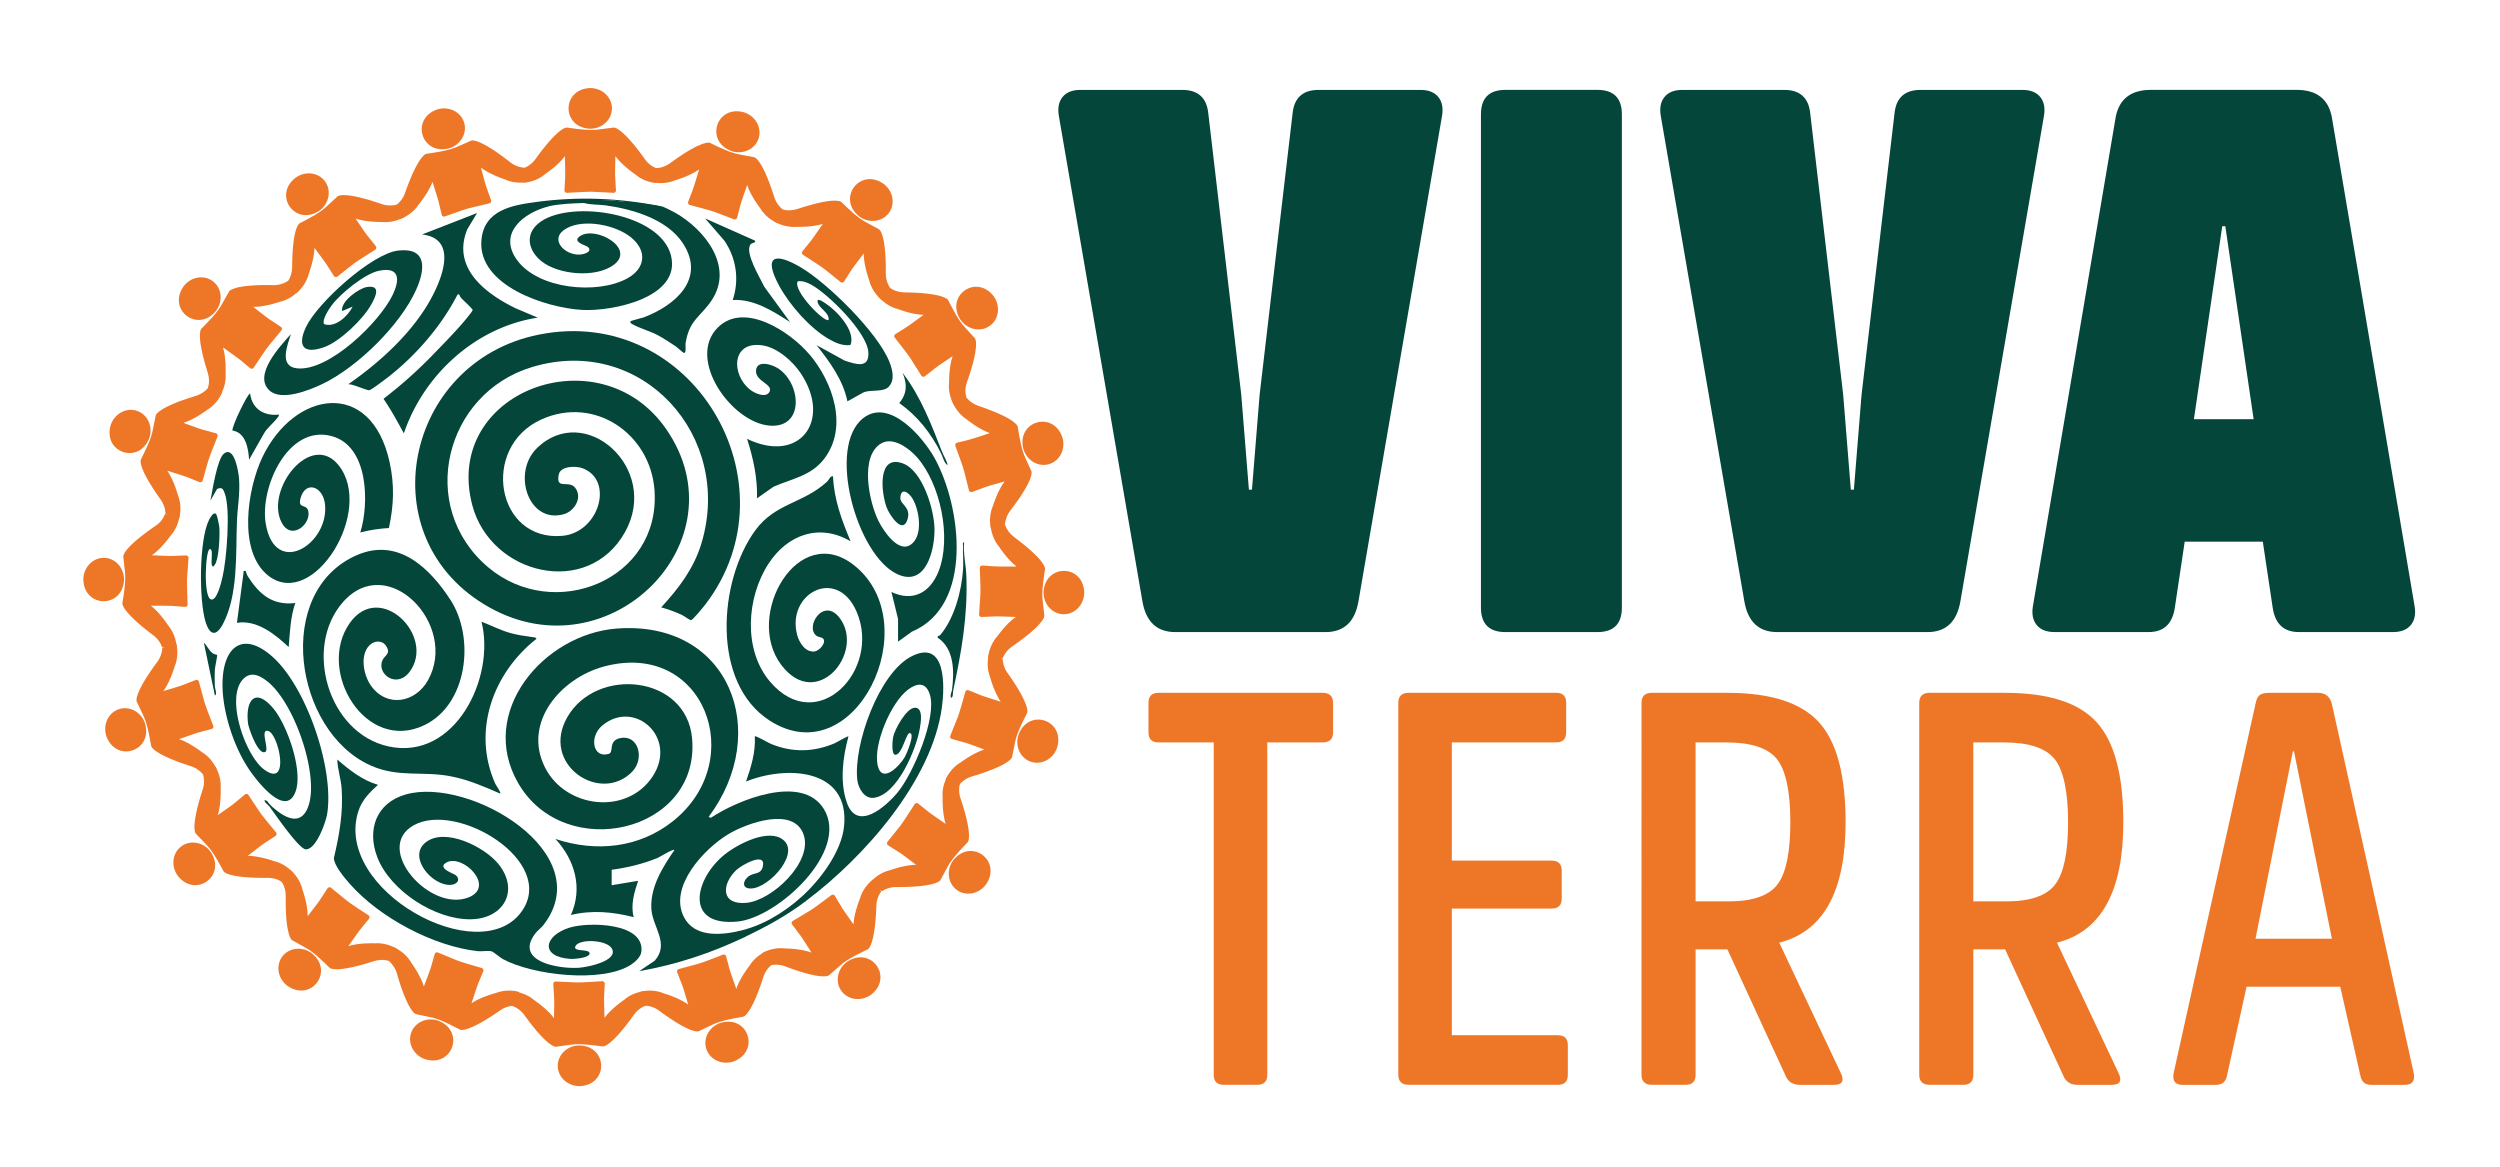 <svg xmlns="http://www.w3.org/2000/svg" id="Logo_Original" data-name="Logo Original" viewBox="0 0 850.39 396.85"><defs><style>.cls-1{fill:#04463a}.cls-2{fill:#ee7627}</style></defs><g id="original-3" data-name="original"><path d="M399.81 215.01c-6.25 0-9.99-3.47-11.2-10.42l-28.39-164.9c-.52-2.78-.13-4.99 1.17-6.64s3.34-2.47 6.12-2.47h34.65c5.38 0 8.34 2.69 8.86 8.08l11.2 95.6 2.6 32.3h1.04l2.61-32.3 11.2-95.6c.52-5.38 3.47-8.08 8.86-8.08h34.65c2.78 0 4.82.83 6.12 2.47 1.3 1.65 1.69 3.86 1.17 6.64l-28.39 164.9c-1.21 6.95-4.95 10.42-11.2 10.42h-51.06ZM503.75 38.91q0-8.34 8.34-8.34h31.26q8.34 0 8.34 8.34v167.76q0 8.34-8.34 8.34h-31.26q-8.34 0-8.34-8.34zM604.56 215.01c-6.25 0-9.99-3.47-11.2-10.42l-28.39-164.9c-.52-2.78-.13-4.99 1.17-6.64s3.34-2.47 6.12-2.47h34.65c5.38 0 8.34 2.69 8.86 8.08l11.2 95.6 2.6 32.3h1.04l2.61-32.3 11.2-95.6c.52-5.38 3.47-8.08 8.86-8.08h34.65c2.78 0 4.82.83 6.12 2.47 1.3 1.65 1.69 3.86 1.17 6.64l-28.39 164.9c-1.21 6.95-4.95 10.42-11.2 10.42h-51.06ZM781.18 30.57c6.77 0 10.77 3.04 11.98 9.12l28.13 166.2c.52 2.78.13 4.99-1.17 6.64S816.78 215 814 215h-32.04c-5.04 0-7.99-2.69-8.86-8.08l-3.39-22.66h-26.57l-3.39 22.66c-.87 5.38-3.82 8.08-8.86 8.08h-32.04c-2.78 0-4.82-.83-6.12-2.47-1.3-1.65-1.69-3.86-1.17-6.64l28.13-166.2c1.22-6.08 5.21-9.12 11.98-9.12h49.5Zm-14.59 112.02-9.64-65.65h-1.04l-9.64 65.65z" class="cls-1"></path><path d="M390.66 239.08q0-3.42 3.42-3.42h55.77q3.6 0 3.6 3.42v10.05c0 2.28-1.2 3.41-3.6 3.41h-18.78V365.6c0 2.28-1.14 3.41-3.41 3.41h-11.38c-2.28 0-3.42-1.14-3.42-3.41V252.54h-18.78c-2.28 0-3.42-1.14-3.42-3.41zM493.85 309.08v43.06h36.04c2.28 0 3.42 1.14 3.42 3.41v10.05c0 2.28-1.14 3.41-3.42 3.41h-50.65c-2.4 0-3.6-1.14-3.6-3.41V239.07q0-3.42 3.6-3.42h50.08q3.42 0 3.42 3.42v10.05c0 2.28-1.14 3.41-3.42 3.41h-35.47v40.22h33.96c2.28 0 3.42 1.14 3.42 3.41v9.48q0 3.42-3.42 3.42h-33.96ZM587.57 235.67q22.005 0 31.11 9.96c6.07 6.64 9.11 17.99 9.11 34.05 0 23.52-7.52 37.18-22.57 40.97l20.87 44.2q2.085 4.17-2.28 4.17h-11.57q-3.42 0-4.74-2.85l-19.92-43.25h-10.81v42.68c0 2.28-1.14 3.41-3.42 3.41h-11.38c-2.4 0-3.6-1.14-3.6-3.41V239.07q0-3.42 3.6-3.42h25.61Zm.38 70.94c8.22 0 13.78-1.93 16.69-5.79s4.36-10.91 4.36-21.15-1.52-17.64-4.55-21.44-8.79-5.69-17.26-5.69h-10.43v54.06h11.19ZM682.04 235.67q22.005 0 31.11 9.96c6.07 6.64 9.11 17.99 9.11 34.05 0 23.52-7.52 37.18-22.57 40.97l20.87 44.2q2.085 4.17-2.28 4.17h-11.57q-3.42 0-4.74-2.85l-19.92-43.25h-10.81v42.68c0 2.28-1.14 3.41-3.42 3.41h-11.38c-2.4 0-3.6-1.14-3.6-3.41V239.07q0-3.42 3.6-3.42h25.61Zm.38 70.94c8.22 0 13.79-1.93 16.69-5.79 2.91-3.86 4.36-10.91 4.36-21.15s-1.52-17.64-4.55-21.44-8.79-5.69-17.26-5.69h-10.43v54.06h11.19ZM788.46 235.67c2.53 0 4.11 1.26 4.74 3.79l27.89 125.77c.38 2.53-.63 3.79-3.04 3.79h-11.57c-2.02 0-3.22-1.08-3.6-3.22l-6.83-30.16h-31.87l-6.64 30.16c-.38 2.15-1.64 3.22-3.79 3.22h-11.38c-2.4 0-3.41-1.26-3.04-3.79l27.89-125.77c.25-1.39.7-2.37 1.33-2.94s1.77-.85 3.41-.85zm4.75 83.65-12.9-63.74h-.38l-12.71 63.74z" class="cls-2"></path><g id="Camada_1-2" data-name="Camada 1-2"><path d="M224.9 206.61c5.96-6.49 11.09-13.15 13.68-21.74 11.02-36.37-20.07-71.2-57.45-60.06-29.88 8.9-39.45 47.55-15.09 68.14 22.42 18.95 58.82 4.32 56.59-26.24-1.41-19.21-20.47-32.27-38.59-23.98-20.7 9.48-15.26 41.6 7.3 39.53 12.43-1.14 17.64-18.86 6.87-22.97-2.32-.88-7.59-.83-8.16 2.18-1.03 5.38 3.44 1.62 5.63 4.48 2.55 3.34-.3 7.91-3.82 8.93-12 3.51-17.85-13.93-9.27-22.39 16.35-16.08 42.13 6.82 30.01 28.51-12.61 22.57-45.73 14.63-51.97-9.25-10.09-38.6 43.32-58.46 65.94-25.85 26.33 37.94-19 83.62-60.01 60.76-41.66-23.23-29.02-83.71 16.73-92.84 52.29-10.46 87.96 50.61 56.77 91.62-.66.88-4.47 5.59-5.03 5.51-.63-.1-2.23-1.39-3.09-1.79-2.25-1.03-4.62-1.9-7-2.56h-.03Z" class="cls-1"></path><path d="M241.02 277.83c-.07.33.18.45.74.38 9-6.02 31.02-15.12 38.47-3.04 8.87 14.4-15.72 36.93-29.29 38.29-17.69 1.77-15.04-13.5-5.25-22.12 4.2-3.69 14.38-9.17 19.79-6.27 7.79 4.17-3.69 17.03-10.03 17.16-3.54.07-2.63-3.18-.33-4.45 1.79-.98 3.81-.38 4.38-3.14 1.08-5.1-7.38-.33-9.13 1.39-5 4.9-5.16 11.9 3.57 11.07 8.74-.83 22.59-13.88 19.43-23.16-3.34-9.78-19.34-3.94-25.56-.23-8.17 4.88-20.48 17.89-15.17 28.23 3.47 6.77 11.88 6.19 18.13 4.91 3.16-.31 4.04.31 2.63 1.87-11.53 5.48-23.33 9.41-35.97 11.62l5.26-3.54c5.21-5.82-.78-11.53-1.13-17.64-.43-7.45 3.86-14.2 7.86-20.04-.56-.41-4.8 2.3-5.72 2.7-4.8 2-10.47 3.36-15.64 4.04v5.25l9-1.49c-1.32 3.97-2.61 8.17-1.51 12.36-7.08-1.82-14.16-2.48-21.36-.74 4.12-9.17 1.34-18.75-5.25-25.86 13.77 4.57 28.41 3.11 39.91-6.01 26.16-20.75 10.56-62.06-23.71-52.57-14.41 4-27.42 18.96-19.77 34.22 6.93 13.85 27.71 16.46 36.57 3.18 8.8-13.24-6.07-26.57-17.06-17.42-4.55 3.79-3.26 11.27 2.17 9.66 1.94-.58-.38-4.5 3.99-5.38 6.12-1.24 8.36 6.98 3.97 11.47-10.87 11.1-31.31-2.53-22.01-18.63 9.98-17.27 40.44-14.26 42.41 7.2 2.95 32.05-43.3 42.72-59.14 15.29-13.95-24.17 8.69-50.68 33.47-52.58 38.52-2.95 52.88 35.26 31.29 64.08l-.03-.02Z" class="cls-1"></path><path d="M125.69 219.48c-3.36 3.38-2.04 10.14.46 13.7 5.39 7.66 15.14 5.92 19.46-1.84 10.37-18.66-13.58-43.81-28.87-26.62-13.62 15.32-5.21 44.59 15.32 49.16 22.7 5.03 36.55-23.43 31.72-42.41 3.28 1.26 6.42 2.9 9.83 3.86 2.52.71 5.03 1.03 7.61 1.39.56.08.93 0 1.29.56-14.84 11.65-22.02 31.37-14.05 49.29.26.58 2.05 3.01 1.69 3.38-5.31-2.32-10.76-4.67-16.48-5.82-9.78-1.99-18.13.53-27.7-3.79-25.89-11.65-33.03-59.2-4.53-71.53 14-6.06 24.79 4.42 31.85 15.35 8.29 12.86 5.77 35.38-8.87 42.47-20.07 9.73-36.98-18.47-25.4-34.76 10.28-14.44 29.24 4.58 20.34 16.6-4.45 6.02-11.43.65-9.22-3.97.81-1.67 2.91-2.12 1.21-4.75-1.34-2.08-4.04-1.89-5.66-.26Z" class="cls-1"></path><path d="M128.57 266.97c-2.83 2.56-5.43 5.15-6.65 8.9-8.72 26.84 41.25 54.24 55.53 34.17 12.13-17.04-22.02-37.64-36.78-29.29-13.83 7.83 5.69 29.83 18.83 24.46 9.1-3.72-2.18-14.92-7.68-11.8-3.34 1.9 2.6 3.77 3.18 4.27 1.84 1.6.4 3.16-1.59 3.31-6.37.45-14.76-9.38-8.74-14.35 6.55-5.41 20.07 1.41 24.75 7.11 7.43 9.05 2.04 18.73-9.2 18.95-12.13.23-27.42-9.66-31.83-21-3.69-9.45-.41-18.6 9.63-21.46 21.64-6.17 65.94 20 46.76 44.51-.79 1.01-1.99 1.8-2.76 2.86-7.21 9.6 8.34 12.05 14.96 11.58 2.56-.18 13.15-2.18 11.25-6.35-1.44-3.14-10.82-3.61-12.39-1.16-1.41 2.22 4.37 1.03 4.7 2.45.41 1.75-5.41 2.13-6.55 2.05-10.39-.71-9.03-7.93-.18-10.66 6.3-1.94 25.53-1.77 24.36 8.24-.2 1.7-2.08 3.46-3.49 4.37-9.89 6.4-33.51 3.59-43.62-1.89-.96-.53-3.18-2.43-3.77-2.61-1.29-.38-3.33.08-4.78-.08-15.16-1.69-33.42-11.45-43.48-22.85-1.75-1.99-5.38-6.24-5.46-8.8 1.85-7.86 3.21-15.45 2.65-23.61-.23-3.34-1.39-6.59-1.49-9.94 4.09 3.57 8.59 7.11 13.87 8.62ZM283.36 162.02c.3 7.73 2.99 15.09 5.99 22.11-10.62-6.24-21.44-2.3-27.88 7.53-7.55 11.5-8.79 29.39.51 40.27 16.05 18.76 37.87-4.05 29.42-23.81-6.68-15.6-23.99-6.24-20.24 7.86.71 2.65 2.8 6.02 5.97 5.61 1.54-.2 4.07-2.98 2.88-4.34-.48-.55-1.47-.46-2.12-.88-4.38-2.85 2.27-13.68 7.86-5.99 8.47 11.62-7.93 31.67-19.97 15.83-12.79-16.83 5.74-49.18 24.85-33.85 24.9 19.97.23 71.35-28.79 52.77-20.05-12.84-17.41-47.69-4.91-64.75 6.8-9.28 16.28-9.08 24.36-16.5.73-.66 1.01-1.94 2.04-1.89l.03.02ZM132.29 179.61c-3.29.2-6.54.66-9.73 1.52 3.09-10.01 2.8-29.44-9.75-32.79-14.97-4.02-24.52 17.69-22.4 29.9 3.19 18.45 21.56 6.82 20.15-6.65-.66-6.29-6.75-8.24-8.36-1.99-1.01 3.9 2.61 1.32 2.76 5 .17 4.35-6.11 9.1-9.17 3.14-5.74-11.17 10.01-31.32 19.43-19.43 12.19 15.42-8.57 49.16-23.78 37.64-10.76-8.16-7.25-29.83-2.18-40.44 10.84-22.68 36.95-26.92 43.25 1.62 1.72 7.81 1.46 14.69-.22 22.49l-.02-.02Z" class="cls-1"></path><path d="M274.38 306.32c-1.26.61-2.7.38-1.87-1.13 6.37-5.69 13.75-15.42 14.61-24.17 1.95-19.77-19.72-20.72-33.36-15.17 1.72-4.91 3.31-10.06 2.99-15.37.33-.35 4.63 2.22 5.49 2.56 7.2 2.96 14.35 2.83 21.49-.13.78-.31 4.63-2.63 4.88-2.43-1.92 7.07-3.01 15.44-.56 22.49 3.47 10.06 13.19 1.49 17.24-3.38 5.28-6.32 13.55-25.63 10.97-33.46-1.37-4.17-4.29-3.86-7.38-1.56-5.82 4.34-11.85 18.6-10.36 25.66 1.41 6.68 7.51.31 9.28-2.76.48-.83 3.66-8.14 1.62-8.12-1.22 0-2.52 7.35-4.88 7.41-1.42-.12-.94-4.9-.76-5.94.48-2.61 4.55-10.11 7.48-10.09s1.92 5.34 1.6 7.18c-1.22 6.97-7.56 22.34-15.54 23.46-3.31.46-5.39-3.28-5.71-6.11-1.34-11.88 7.36-36.52 18.61-42.09 11.65-5.77 11.14 10.29 10.19 17.31-3.34 25.07-26.51 51.14-46.05 65.82l-.02.02ZM305.48 218.23v-7.68l-2.25-9.18c7.38 3.47 13.17.17 16.03-7.03 4.48-11.35.69-29.78-7.41-38.88-2.63-2.96-8.07-7.02-12.11-4.63-7.41 4.37-4.12 19.91-.94 26.33 1.62 3.29 6.72 11.1 11 8.11 4.29-2.99 2.96-11.65.63-15.62-1.34-2.27-4.05-3.97-4.17-.26-.07 2.25 3.74 3.09 2.43 7.3-1.65 5.33-6.09-1.54-7.02-3.89-1.92-4.86-3.43-18.42 5.43-15.17 6.75 2.48 10.66 15.69 10.77 22.21.13 7.03-2.8 19.91-12.53 15.52-13.88-6.25-24.27-43.38-11.67-53.16 8.93-6.93 20.42 6.64 24.36 13.85 8.92 16.31 13.29 49.95-7.89 58.84l-4.68 3.39.02-.02ZM182.54 68.68l1.06.2c1.62-.28 5.66-.6 3.08 1.31-8.36 2.07-17.44 9.02-10.87 18.18 7.15 9.98 27.2 11.93 37.49 6.37 6.2-3.36 6.95-9.3 1.49-13.88-5.16-4.34-16-6.5-21.99-3.24-6.4 3.49-.81 9.3 4.47 8.97 1.34-.08 4.43-.93 2.73-2.55-.69-.66-5.97-1.8-2.42-3.89 5.39-3.16 18.48 4.29 11.33 9.83-6.06 4.7-19.11 3.54-24.87-1.24-4.83-4-5.43-9.78.03-13.45 10.85-7.31 40.55-2.75 44.16 11.6s-19.95 19.08-30.15 18.53c-12.23-.66-35.74-8.24-34.32-23.81.94-10.28 10.62-11.83 18.76-12.92ZM275.35 120.55c7.96 9.43 13.3 24.77 4.95 35.59-4.45 5.77-10.94 6.68-17.19 9.43l-5.61 3.94c.2-6.93-1.29-13.68-3.38-20.24 17.79 8.65 28.97-6.11 18.3-22.24-2.71-4.1-7.94-8.75-12.96-9.53-10.69-1.69-10.87 9.93-4.24 15.11 1.57 1.22 5.51 2.98 6.59.53s-4.73-3.43-4.65-6.93c.08-3.94 5.46-2.28 7.58-.86 7.88 5.26 8.87 20.35-2.93 19.43-12.97-1.01-28.38-22.67-17.64-33.37 9.05-9 24.77 1.57 31.16 9.15h.02Z" class="cls-1"></path><path d="m162.29 72.44-3.31 5.49c-5.41 13.09 5.97 21.86 16.43 26.94l7.5 3.18c-21.1 3.23-38.77 19.39-45.54 39.36-2.18-4.02-4.34-7.98-6.92-11.76a152.6 152.6 0 0 0 17.03-15.21c3.71-3.84 9.22-9.41 12.33-13.53.28-.38 1.01-1.21.94-1.6-1.19-1.44-2.63-2.63-3.92-3.99-.45-.48-.61-1.82-1.31-.91-5.41 10.47-13.8 20.19-23.03 27.5-.99.79-6.09 4.67-6.83 4.81-.84.18-5.72-2.17-7.21-2 9.75-6.8 19.41-15.37 25.94-25.4 4.52-6.93 13.01-23.98-.83-25.56l18.73-7.31ZM91.46 274.09c-.5-.53-.28-.71.38-.38 4.3 4.15 10.72 8.24 13.24-.08 3.28-10.87-5.25-35.41-14.61-42.21-2.43-1.77-5.1-2.96-7.58-.6-6.45 6.17.51 26.14 6.9 30.89 9.12 6.77 5.01-12.08 1.44-13.07-2.88-.79.31 5.92-.89 7.05-2.42 1.67-5.76-8.01-5.96-9.58-.93-7.31 2.04-12.48 8.21-5.58 5 5.59 10.51 21.41 7.99 28.59-3.34 9.56-13.47-3.82-15.95-7.53-5.29-7.91-9.2-20.17-8.93-29.72.35-12.16 7.15-17.29 17.06-8.41 11.57 10.37 20.98 38.16 18.53 53.36-.46 2.86-3.74 12.21-7.28 12.08-2.38-.1-10.77-12.46-12.56-14.84l.02.02Z" class="cls-1"></path><path d="M98.95 113.67c-1.21 3.81-4.12 10.95 2.07 11.62 10.9 1.16 28.24-15.83 32.61-25.1 2.38-5.03 2.42-9.55-4.72-8.09-4.81.98-13.12 7.78-16.03 11.7-.89 1.19-3.51 5.06-2.63 6.44 3.74 1.41 8.14-2.75 9.7-5.94l-3.56 1.51c-.66-3.23 5.64-7.69 8.32-8.16 5.08-.86 3.06 3.29 1.52 6.02-2.76 4.95-10.59 12.49-15.95 14.41-7.08 2.53-9.28-.35-6.16-6.92 3.87-8.12 22.37-24.97 31.4-25.94 9.91-1.08 9.08 6.49 6.09 13.22-5.38 12.1-20.02 26.46-31.93 32.17-4.4 2.1-13.97 5.99-18.05 2.18-5.61-5.23 3.69-15.07 7.3-19.11h.02ZM302.36 131.52c-1.97 2.05-6.12.86-8.7 1.99l-5.41 3.01c-1.44-7.25-6.02-13.42-10.49-19.11l9.55 5.25c3.69 1.19 8.42 2.93 8.07-2.83-.41-6.77-13.57-19.76-19.39-22.97-1.46-.81-2.91-1.37-4.62-1.19-1.87 3.09 9.3 14.44 10.49 13.12.3-2.55-3.44-3.9-3.76-6.19-.22-1.54 2.33.36 2.75.63 3.74 2.42 10.29 9.32 8.46 14.11-2.52.4-5.03-.68-7.18-1.9-6.54-3.69-13.5-11.62-17.06-18.18-5.54-10.23-1.6-11.6 7.4-6.27s26.11 22.07 30.08 32.13c1.01 2.55 1.95 6.12-.2 8.37l.02.03ZM198.66 69.06c.45-.66 1.37-1.01 2.07-1.11 8.12.13 16.18.88 24.17 2.22.68.02 3.92 1.72 4.75 2.18 10.04 5.69 20.1 18.28 12.43 29.8-3.84 5.74-7.66 6.6-8.89 14.73-.08.56.33 3.54-.6 3.14-.5-.22-2.17-1.84-2.91-2.33-1.87-1.22-4.07-2.7-6.02-3.72-2.58-1.37-6.04-2.28-8.39-3.61-.46-.26-.86-.36-.86-1.01 0-.25 3.99-1.17 4.6-1.41 10.66-4.04 21.15-13.07 13.32-25.13-5.34-8.24-17.17-11.7-26.39-12.96-2.35-.31-5-.15-7.26-.79zM73.45 174.78c.41.26 1.09 3.89 1.16 4.65.2 2.58-.1 10.77-1.57 12.71-.28.36-.51.93-.89.25-.61-1.11.58-5.61-.74-5.63-1.51-.02-2.28 15.75.18 17.06 2.13 1.14 3.76-6.04 4.1-7.55 1.42-6.02 2.78-23.03.76-28.44-.55-1.46-.83-2.22-2.6-1.52l-2.25 3.94c.61-3.19 2.27-14.05 4.52-15.9 3.61-2.98 5.01 6.27 5.18 8.27.43 5.13-.53 9.91-.71 14.92-.4 10.82.45 24.82-4.72 34.65-2.33 4.43-4.52 4-5.96-.71-2.25-7.35-2.23-27.96 1.24-34.73.35-.66 1.37-2.58 2.3-1.99z" class="cls-1"></path><path d="M256.75 81.82c.66.78-1.04.71-1.47 1.32-2.04 2.85 3.34 11.47 4.68 14.38l8.77 12.03c-5.82-3.72-12.29-7.91-19.49-7.5 2.3-6.83 1.24-14.26-2.85-20.2l-6.52-7.53 16.86 7.5zM83.58 194.25s.38 1.27.69 1.75c3.84 6.09 8.39 10.06 16.18 9.12-1.67 4.8-1.84 9.98-2.25 14.99-4.57-4.34-10.9-9.4-17.61-8.24l2.25-17.06c-.26-.65.55-.74.74-.55l-.02-.02ZM324.21 235.1c-.3.45-.43.31-.38-.38.78-6.17.86-13.98-4.86-17.8v-.55c.33-.02.68-.15.89-.4 4.78-5.64 7.25-14.97 7.73-22.29.17-2.58-.1-5.28 0-7.88.02-.46-.28-1.39.36-1.31-.35 3.81.63 7.68.76 11.42.53 13.63-1.69 25.98-4.52 39.18h.02ZM94.83 141.02c.15.56-.15.63-.36.94-1.21 1.77-3.71 3.62-4.8 5.69l-4.95 8.74c-.2-3.77-1.14-9.28-5.64-9.94-.35-1.29 5.36-13.04 6.01-12.54.65 5.18 4.73 7.69 9.75 7.11ZM320.47 153.76c.13.51.12.61-.38.38-3.44-6.8-7.96-12.64-14.21-17.04 2.71-3.18 2.76-6.59 1.11-10.31 6.25 8.12 9.8 17.56 13.49 26.99v-.02ZM274.38 306.32c-6.85 5.15-13.29 8.7-21 12.38-.63-.12.07-1.46 0-1.49-.83-.1-2.1.35-2.63-.38 8.04-1.64 15.65-6.17 21.74-11.62.51 1.01.99.81 1.87 1.13zM224.89 70.19s0 .38-.56.36c-5.59-.2-10.11-1.95-15.35-2.27-2.9-.17-5.92.17-8.82.03l1.49.74c-.99.03-2-.03-2.99 0-3.56.12-8.6.28-12 1.13.6-.68.17-1.03-.56-1.14-1.21-.18-2.58.71-3.56-.36 14.35-1.9 28.18-1.34 42.36 1.51ZM73.84 222.74c.18.18-.71 4.15-.76 5.03-.1 1.75-.07 3.89 0 5.66.03.88.89 2.73.02 3.16l-3.76-17.99c1.14 1.08 1.65 2.58 2.98 3.59.61.46 1.46.5 1.51.55h.02Z" class="cls-1"></path><path d="M320.47 153.76c.53 1.36 1.64 2.95 1.87 4.5-1.29-.89-1.59-2.81-2.25-4.12zM241.76 278.21c-.41.28-1.84 1.87-2.25 1.49.08-.94 1.16-1.42 1.51-1.87zM324.21 235.1c-.15.69.07 2.23-.74 2.25-.38-.98.3-2.04.36-2.61l.38.38zM91.84 273.71l-.38.38c-.35-.45-1.41-.93-1.51-1.87 1.01-.15 1.36 1.01 1.87 1.49z" class="cls-1"></path></g><path d="M208.16 36.87c0 3.82-3.31 6.92-7.4 6.92-9.81-.35-9.81-13.5 0-13.84 4.09 0 7.4 3.1 7.4 6.92" class="cls-2"></path><path d="M222 56.61a8.7 8.7 0 0 1-2.61-2.43c-8.03-11.27-10.61-10.78-10.61-10.78v.01c-.03 0-.05-.02-.08-.02l-4.61.59c-3.5.56-7.76-.13-11.27-.59-.02 0-.03 0-.05.01 0 0-2.58-.48-10.63 10.71-.94 1.34-2.5 2.59-4.05 3.07v4.96s4.04-.07 7.34-2.92c0 0 4.35-2.88 6.73-6.11 0 1.35.16 6.26.07 7.51l-.23 4.13c0 .46.37.84.82.84 1.88-.08 7.41-.46 9.21-.34l6.67.34c.45 0 .82-.38.82-.84l-.27-4.74c-.09-1.12.08-5.73.08-6.92 2.37 3.28 6.78 6.23 6.78 6.23 3.29 2.86 7.32 2.94 7.32 2.94v-4.99c-.41-.1-.93-.37-1.43-.67ZM258.03 47.1c-1.18 3.64-5.29 5.56-9.17 4.3-9.22-3.35-5.16-15.87 4.27-13.17 3.89 1.26 6.08 5.23 4.9 8.87" class="cls-2"></path><path d="M265.11 70.15c-.8-.91-1.38-1.98-1.74-3.11-4.16-13.2-6.76-13.53-6.76-13.53v.01c-.03-.01-.05-.03-.07-.04l-4.57-.86c-3.51-.55-7.34-2.52-10.53-4.04h-.05s-2.31-1.25-13.42 6.91c-1.31.98-3.18 1.69-4.8 1.67l-1.53 4.72s3.87 1.18 7.88-.51c0 0 5.02-1.4 8.29-3.74-.41 1.28-1.78 6.01-2.25 7.17l-1.49 3.86c-.14.44.09.91.52 1.05 1.82.51 7.19 1.85 8.86 2.52l6.24 2.38c.43.14.89-.1 1.04-.54l1.21-4.59c.26-1.09 1.84-5.43 2.21-6.56 1.24 3.85 4.52 8.02 4.52 8.02 2.24 3.74 6.06 5.05 6.06 5.05l1.54-4.75c-.36-.23-.77-.64-1.15-1.07ZM302.38 72.4c-2.24 3.1-6.75 3.66-10.05 1.26-7.74-6.04-.02-16.69 8.13-11.21 3.31 2.4 4.17 6.85 1.93 9.95Z" class="cls-2"></path><path d="M302.01 96.51c-.48-1.11-.7-2.31-.69-3.5.11-13.84-2.26-14.95-2.26-14.95h-.01c-.02-.02-.03-.05-.06-.06l-4.08-2.23c-3.17-1.6-6.21-4.66-8.77-7.09-.02-.01-.03-.01-.05-.02 0 0-1.81-1.9-14.89 2.43-1.55.53-3.55.63-5.08.11l-2.91 4.02s3.32 2.31 7.65 1.94c0 0 5.21.22 9.04-1-.79 1.09-3.54 5.17-4.35 6.12l-2.61 3.21c-.27.37-.19.89.17 1.16 1.57 1.04 6.27 3.98 7.65 5.13l5.2 4.19c.37.27.88.18 1.15-.2l2.56-3.99c.58-.95 3.43-4.6 4.13-5.56-.01 4.05 1.83 9.02 1.83 9.02.98 4.25 4.2 6.68 4.2 6.68l2.93-4.04c-.27-.32-.54-.84-.76-1.38ZM336.64 110.87c-3.13 2.19-7.57 1.26-9.92-2.09-5.34-8.23 5.43-15.78 11.34-7.94 2.35 3.35 1.71 7.84-1.42 10.03" class="cls-2"></path><path d="M328.42 133.54c-.09-1.2.09-2.41.49-3.53 4.62-13.04 2.74-14.87 2.74-14.87h-.01c-.01-.03-.02-.05-.03-.08l-3.13-3.44c-2.47-2.55-4.35-6.43-5.98-9.57-.01-.02-.03-.02-.04-.04 0 0-1.09-2.39-14.87-2.56-1.64 0-3.56-.56-4.84-1.55l-4.06 2.85s2.38 3.27 6.6 4.34c0 0 4.85 1.91 8.87 2.01-1.1.77-5.04 3.73-6.11 4.37l-3.51 2.19c-.38.27-.48.78-.22 1.15 1.14 1.5 4.63 5.81 5.56 7.35l3.55 5.66c.26.37.78.46 1.16.19l3.73-2.94c.86-.71 4.74-3.23 5.72-3.91-1.33 3.82-1.21 9.12-1.21 9.12-.46 4.34 1.8 7.68 1.8 7.68l4.09-2.87c-.15-.4-.23-.97-.27-1.55ZM356.92 157.86c-3.66 1.12-7.59-1.14-8.79-5.05-2.54-9.48 10.03-13.33 13.24-4.06 1.2 3.91-.79 7.98-4.45 9.1Z" class="cls-2"></path><path d="M342.11 176.89c.29-1.17.83-2.26 1.55-3.21 8.42-10.98 7.2-13.3 7.2-13.3h-.02v-.08l-1.92-4.24c-1.56-3.18-2.15-7.46-2.74-10.94 0-.02-.02-.03-.03-.05 0 0-.3-2.61-13.36-7.02-1.55-.51-3.21-1.63-4.12-2.97l-4.74 1.45s1.26 3.84 4.94 6.16c0 0 4.03 3.31 7.82 4.64-1.29.4-5.94 1.99-7.16 2.27l-4.02 1c-.44.14-.69.6-.56 1.03.63 1.78 2.61 6.95 3.02 8.71l1.63 6.47c.13.43.6.67 1.04.54l4.45-1.64c1.04-.41 5.5-1.61 6.64-1.95-2.45 3.23-3.97 8.3-3.97 8.3-1.77 3.98-.66 7.86-.66 7.86l4.77-1.46c-.02-.42.08-1 .22-1.56ZM361.77 208.94c-3.82-.06-6.87-3.42-6.8-7.51.5-9.8 13.66-9.59 13.84.22-.07 4.09-3.22 7.35-7.04 7.29" class="cls-2"></path><path d="M341.81 222.47c.63-1.03 1.49-1.9 2.47-2.57 11.39-7.85 10.95-10.43 10.95-10.43h-.01c0-.03.02-.05.02-.08l-.52-4.62c-.51-3.51.26-7.76.77-11.25 0-.02 0-.03-.01-.05 0 0 .52-2.57-10.54-10.8-1.32-.96-2.55-2.55-3.01-4.1l-4.96-.08s0 4.04 2.8 7.38c0 0 2.81 4.39 6 6.83-1.35-.02-6.27.06-7.51-.05l-4.13-.29c-.46 0-.84.35-.85.81.05 1.89.34 7.42.19 9.21l-.44 6.66c0 .45.36.82.82.83l4.74-.19c1.12-.07 5.73.17 6.92.19-3.32 2.31-6.34 6.67-6.34 6.67-2.92 3.24-3.05 7.27-3.05 7.27l4.99.08c.11-.41.38-.92.69-1.42ZM350.62 259.1c-3.62-1.24-5.48-5.38-4.15-9.24 3.5-9.17 15.95-4.91 13.1 4.48-1.32 3.87-5.33 6-8.94 4.76Z" class="cls-2"></path><path d="M327.46 265.81c.92-.78 2-1.35 3.14-1.69 13.26-3.95 13.63-6.55 13.63-6.55h-.01c.01-.03.03-.05.04-.07l.93-4.55c.6-3.5 2.64-7.3 4.21-10.47v-.05s1.29-2.28-6.69-13.53c-.96-1.33-1.64-3.21-1.6-4.82l-4.69-1.61s-1.24 3.85.39 7.89c0 0 1.32 5.04 3.6 8.35-1.27-.43-5.98-1.87-7.13-2.37l-3.84-1.55a.836.836 0 0 0-1.06.5c-.54 1.81-1.96 7.16-2.66 8.82l-2.48 6.2c-.15.43.09.9.53 1.05l4.57 1.28c1.08.28 5.4 1.93 6.52 2.32-3.87 1.18-8.09 4.39-8.09 4.39-3.77 2.18-5.15 5.98-5.15 5.98l4.72 1.62c.23-.35.65-.76 1.09-1.13ZM325.5 302.74c-3.1-2.24-3.68-6.73-1.29-10.05 6.01-7.76 16.69-.06 11.23 8.09-2.39 3.32-6.84 4.19-9.94 1.96" class="cls-2"></path><path d="M301.39 302.43c1.11-.48 2.31-.71 3.49-.7 13.84.07 14.95-2.3 14.95-2.3v-.01c.02-.02.05-.03.06-.06l2.22-4.09c1.59-3.17 4.65-6.22 7.07-8.79.01-.02.01-.03.02-.05 0 0 1.9-1.81-2.48-14.89-.53-1.55-.64-3.55-.13-5.08l-4.02-2.9s-2.3 3.32-1.92 7.66c0 0-.2 5.21 1.02 9.04-1.09-.78-5.18-3.53-6.14-4.34l-3.22-2.6a.836.836 0 0 0-1.16.17c-1.04 1.57-3.96 6.28-5.11 7.67l-4.17 5.21c-.26.37-.17.88.2 1.15l4 2.55c.96.58 4.61 3.41 5.57 4.12-4.05 0-9.02 1.86-9.02 1.86-4.25.99-6.66 4.22-6.66 4.22l4.05 2.92c.32-.27.84-.54 1.37-.77ZM286.07 336.87c-2.13-3.18-1.1-7.6 2.3-9.87 8.34-5.17 15.66 5.77 7.7 11.51-3.4 2.27-7.87 1.54-10-1.64" class="cls-2"></path><path d="M263.59 328.16c1.21-.06 2.41.14 3.52.56 12.94 4.9 14.81 3.06 14.81 3.06v-.01c.03-.01.05-.02.08-.03l3.5-3.06c2.6-2.42 6.52-4.21 9.69-5.77.02-.01.02-.03.04-.04 0 0 2.41-1.03 2.88-14.81.04-1.64.64-3.55 1.66-4.8l-2.76-4.12s-3.32 2.31-4.48 6.51c0 0-2.01 4.81-2.2 8.82-.75-1.12-3.62-5.11-4.24-6.21l-2.11-3.56a.84.84 0 0 0-1.15-.24c-1.52 1.11-5.91 4.5-7.47 5.4l-5.73 3.43a.82.82 0 0 0-.21 1.15l2.85 3.79c.69.88 3.13 4.81 3.78 5.8-3.79-1.41-9.1-1.41-9.1-1.41-4.33-.55-7.72 1.63-7.72 1.63l2.78 4.15c.4-.14.98-.21 1.56-.24ZM240.26 356.79c-1.18-3.64 1.01-7.61 4.9-8.87 9.43-2.71 13.5 9.8 4.28 13.17-3.89 1.26-8-.66-9.18-4.29Z" class="cls-2"></path><path d="M220.99 342.3c1.18.27 2.28.79 3.23 1.5 11.12 8.23 13.42 6.97 13.42 6.97v-.02h.08l4.2-1.99c3.16-1.62 7.42-2.28 10.9-2.92.02 0 .03-.02.05-.03 0 0 2.6-.34 6.79-13.47.48-1.56 1.58-3.24 2.9-4.17l-1.53-4.72s-3.82 1.32-6.08 5.05c0 0-3.24 4.08-4.51 7.89-.42-1.28-2.09-5.91-2.39-7.12l-1.06-4a.83.83 0 0 0-1.04-.54c-1.77.66-6.91 2.73-8.65 3.17l-6.45 1.74c-.43.14-.66.61-.52 1.05l1.72 4.42c.43 1.03 1.7 5.48 2.06 6.61-3.27-2.39-8.37-3.83-8.37-3.83-4.01-1.71-7.87-.53-7.87-.53l1.54 4.75c.42-.03 1 .06 1.56.19ZM189.73 362.57c-.02-3.82 3.27-6.94 7.36-6.96 9.81.29 9.88 13.45.08 13.84-4.09.02-7.42-3.06-7.44-6.88" class="cls-2"></path><path d="M175.77 342.91c1.04.61 1.93 1.45 2.62 2.41 8.09 11.22 10.67 10.72 10.67 10.72v-.01c.03 0 .05.02.08.02l4.61-.62c3.5-.58 7.76.09 11.27.53.02 0 .03 0 .05-.01 0 0 2.58.47 10.57-10.77.94-1.34 2.49-2.6 4.03-3.09l-.03-4.96s-4.04.1-7.32 2.96c0 0-4.33 2.9-6.7 6.15-.01-1.35-.2-6.26-.11-7.51l.2-4.13c0-.46-.37-.84-.82-.83-1.88.09-7.41.5-9.21.39l-6.67-.3a.82.82 0 0 0-.81.84l.29 4.73c.09 1.11-.04 5.73-.04 6.92-2.39-3.27-6.81-6.19-6.81-6.19-3.3-2.85-7.34-2.9-7.34-2.9l.03 4.99c.41.1.93.36 1.43.66ZM139.87 351.29c1.27-3.61 5.43-5.43 9.28-4.07 9.13 3.59 4.76 15.99-4.61 13.06-3.85-1.36-5.95-5.38-4.68-8.99Z" class="cls-2"></path><path d="M133.38 328.07c.77.93 1.33 2.01 1.66 3.16 3.83 13.3 6.42 13.7 6.42 13.7v-.01c.03.01.04.03.07.04l4.55.98c3.49.63 7.28 2.71 10.43 4.31h.05s2.27 1.31 13.59-6.57c1.33-.95 3.22-1.61 4.84-1.55l1.65-4.68s-3.84-1.28-7.89.31c0 0-5.06 1.27-8.38 3.52.45-1.27 1.93-5.96 2.44-7.11l1.59-3.82a.83.83 0 0 0-.49-1.06c-1.8-.55-7.14-2.03-8.8-2.75l-6.18-2.54c-.43-.15-.9.08-1.05.52l-1.32 4.55c-.29 1.08-1.98 5.38-2.38 6.5-1.14-3.89-4.32-8.13-4.32-8.13-2.15-3.79-5.93-5.21-5.93-5.21l-1.66 4.71c.35.24.75.66 1.12 1.1ZM95.98 325.43c2.27-3.08 6.77-3.61 10.06-1.19 7.7 6.09-.1 16.68-8.2 11.15-3.29-2.42-4.12-6.88-1.86-9.96" class="cls-2"></path><path d="M96.53 301.32c.47 1.11.68 2.31.67 3.5-.21 13.84 2.15 14.97 2.15 14.97h.01c.02.02.03.05.06.06l4.06 2.26c3.15 1.62 6.17 4.71 8.72 7.15.02.01.03.01.05.02 0 0 1.79 1.92 14.91-2.33 1.55-.52 3.55-.6 5.08-.07l2.94-4s-3.3-2.34-7.64-2c0 0-5.21-.26-9.04.93.8-1.09 3.58-5.14 4.4-6.09l2.63-3.19c.27-.37.2-.89-.16-1.16-1.56-1.05-6.24-4.02-7.62-5.19l-5.17-4.22c-.36-.27-.88-.18-1.16.19l-2.59 3.97c-.59.95-3.46 4.57-4.17 5.53.04-4.05-1.77-9.03-1.77-9.03-.95-4.26-4.16-6.71-4.16-6.71l-2.96 4.02c.27.33.53.85.76 1.38ZM61.68 287.88c3.08-2.27 7.54-1.44 9.96 1.85 5.54 8.1-5.04 15.9-11.14 8.22-2.43-3.29-1.9-7.79 1.18-10.06Z" class="cls-2"></path><path d="M69.35 265.02c.12 1.2-.03 2.41-.4 3.54-4.3 13.15-2.38 14.94-2.38 14.94h.01c.01.02.02.05.04.08l3.21 3.36c2.53 2.48 4.5 6.32 6.21 9.42.01.02.03.02.04.04 0 0 1.14 2.36 14.93 2.2 1.64-.03 3.57.48 4.87 1.43l3.99-2.95s-2.46-3.21-6.7-4.17c0 0-4.9-1.79-8.91-1.79 1.08-.8 4.94-3.85 6.01-4.52l3.46-2.27c.37-.27.46-.79.19-1.16-1.18-1.47-4.77-5.69-5.74-7.21l-3.69-5.57a.827.827 0 0 0-1.16-.16l-3.65 3.03c-.85.73-4.66 3.34-5.62 4.04 1.24-3.86.99-9.15.99-9.15.35-4.35-1.98-7.64-1.98-7.64l-4.02 2.96c.16.39.25.97.31 1.54ZM40.48 241.22c3.64-1.18 7.61 1.01 8.87 4.9 2.7 9.43-9.81 13.5-13.17 4.28-1.26-3.89.66-8 4.3-9.18" class="cls-2"></path><path d="M54.97 221.95a8.6 8.6 0 0 1-1.5 3.23c-8.23 11.12-6.97 13.42-6.97 13.42h.02v.08l1.99 4.2c1.62 3.16 2.27 7.42 2.92 10.9 0 .02.02.03.03.05 0 0 .34 2.6 13.47 6.8 1.56.48 3.24 1.58 4.17 2.9l4.72-1.53s-1.32-3.82-5.04-6.08c0 0-4.08-3.24-7.89-4.51 1.28-.42 5.91-2.09 7.13-2.39l4-1.06c.44-.14.68-.61.54-1.04-.66-1.77-2.73-6.91-3.17-8.65l-1.74-6.45a.83.83 0 0 0-1.05-.52l-4.42 1.72c-1.03.43-5.48 1.7-6.61 2.06 2.39-3.27 3.83-8.37 3.83-8.37 1.71-4.01.53-7.87.53-7.87l-4.75 1.54c.03.42-.06 1-.19 1.56ZM35.41 189.75c3.82.08 6.86 3.45 6.78 7.54-.54 9.8-13.69 9.54-13.84-.27.08-4.09 3.24-7.34 7.07-7.26Z" class="cls-2"></path><path d="M55.42 176.29a8.5 8.5 0 0 1-2.48 2.56c-11.42 7.81-10.99 10.39-10.99 10.39h.01c0 .03-.02.05-.02.08l.5 4.62c.49 3.51-.28 7.76-.81 11.25v.05s-.53 2.57 10.5 10.84c1.32.97 2.54 2.55 2.99 4.11l4.96.1s0-4.04-2.77-7.39c0 0-2.79-4.4-5.98-6.85 1.35.02 6.27-.04 7.51.08l4.13.31c.46 0 .84-.35.85-.8-.04-1.89-.31-7.42-.16-9.21l.47-6.66c0-.45-.36-.83-.82-.84l-4.74.17c-1.12.07-5.73-.19-6.92-.22 3.33-2.3 6.36-6.65 6.36-6.65 2.93-3.23 3.08-7.26 3.08-7.26l-4.99-.1c-.11.41-.39.92-.69 1.41ZM46.6 139.76c3.62 1.22 5.5 5.35 4.19 9.23-3.47 9.18-15.93 4.97-13.12-4.43 1.31-3.87 5.3-6.02 8.93-4.8" class="cls-2"></path><path d="M69.74 132.96c-.92.79-2 1.35-3.13 1.7-13.24 4.01-13.61 6.6-13.61 6.6h.01c-.01.03-.03.05-.04.07l-.92 4.56c-.59 3.5-2.61 7.31-4.16 10.48v.05s-1.28 2.29 6.75 13.5c.96 1.32 1.65 3.2 1.61 4.82l4.7 1.59s1.22-3.85-.42-7.89c0 0-1.34-5.04-3.64-8.33 1.28.43 5.99 1.85 7.14 2.34l3.84 1.54c.44.15.91-.08 1.06-.51.53-1.81 1.94-7.17 2.63-8.83l2.45-6.21c.14-.43-.09-.9-.53-1.04l-4.57-1.26c-1.08-.27-5.41-1.91-6.53-2.29 3.87-1.19 8.07-4.43 8.07-4.43 3.77-2.2 5.13-6 5.13-6l-4.73-1.6c-.23.35-.65.76-1.09 1.14ZM72.38 95.64c3.07 2.28 3.57 6.79 1.13 10.07-6.14 7.66-16.68-.2-11.1-8.27 2.44-3.28 6.91-4.08 9.97-1.8" class="cls-2"></path><path d="M96.48 96.34c-1.11.46-2.32.67-3.5.65C79.15 96.7 78 99.05 78 99.05v.01c-.02.02-.05.03-.06.06l-2.28 4.05c-1.64 3.15-4.74 6.15-7.2 8.68-.01.02-.01.03-.02.05 0 0-1.93 1.78 2.24 14.92.51 1.55.58 3.56.04 5.08l3.98 2.96s2.36-3.29 2.04-7.63c0 0 .29-5.21-.88-9.05 1.08.8 5.12 3.61 6.07 4.43l3.18 2.65c.37.28.89.21 1.16-.16 1.06-1.56 4.06-6.22 5.23-7.59l4.25-5.15c.27-.36.19-.88-.18-1.16l-3.96-2.62c-.95-.6-4.55-3.49-5.5-4.2 4.05.06 9.04-1.71 9.04-1.71 4.26-.93 6.73-4.12 6.73-4.12l-4-2.98c-.33.27-.85.52-1.39.75ZM110.62 61.78c2.21 3.12 1.3 7.56-2.03 9.93-8.2 5.4-15.81-5.33-8.01-11.29 3.33-2.37 7.83-1.76 10.04 1.36" class="cls-2"></path><path d="M133.33 69.87c-1.2.1-2.41-.08-3.53-.47-13.07-4.54-14.89-2.65-14.89-2.65v.01c-.03.01-.05.02-.08.03l-3.42 3.15c-2.53 2.49-6.41 4.39-9.53 6.04-.02.01-.02.03-.04.04 0 0-2.38 1.1-2.47 14.89 0 1.64-.54 3.56-1.52 4.85l2.87 4.05s3.25-2.4 4.29-6.63c0 0 1.88-4.86 1.95-8.88.78 1.1 3.76 5.01 4.41 6.09l2.21 3.5c.27.38.78.47 1.15.21 1.49-1.15 5.78-4.67 7.31-5.6l5.63-3.59c.37-.26.45-.78.18-1.16l-2.96-3.71c-.72-.86-3.26-4.72-3.94-5.69 3.83 1.31 9.13 1.16 9.13 1.16 4.34.43 7.67-1.84 7.67-1.84l-2.89-4.07c-.39.15-.97.24-1.55.28ZM157.89 41.74c1.08 3.67-1.23 7.58-5.15 8.73-9.51 2.43-13.21-10.19-3.9-13.28 3.92-1.15 7.97.89 9.05 4.56Z" class="cls-2"></path><path d="M176.74 56.78c-1.17-.3-2.25-.86-3.19-1.59-10.88-8.55-13.22-7.36-13.22-7.36v.02h-.08l-4.26 1.87c-3.2 1.53-7.48 2.06-10.98 2.61-.02 0-.03.02-.05.03 0 0-2.61.26-7.18 13.27-.53 1.55-1.67 3.19-3.02 4.09l1.4 4.76s3.86-1.21 6.22-4.87c0 0 3.36-3.99 4.74-7.76.38 1.29 1.92 5.96 2.18 7.19l.95 4.03c.13.44.59.7 1.02.57 1.79-.61 6.98-2.53 8.74-2.92l6.49-1.56a.83.83 0 0 0 .55-1.03l-1.59-4.47c-.4-1.05-1.54-5.52-1.87-6.67 3.2 2.48 8.26 4.07 8.26 4.07 3.96 1.82 7.85.75 7.85.75l-1.41-4.79c-.42.01-.99-.09-1.56-.24Z" class="cls-2"></path></g></svg>